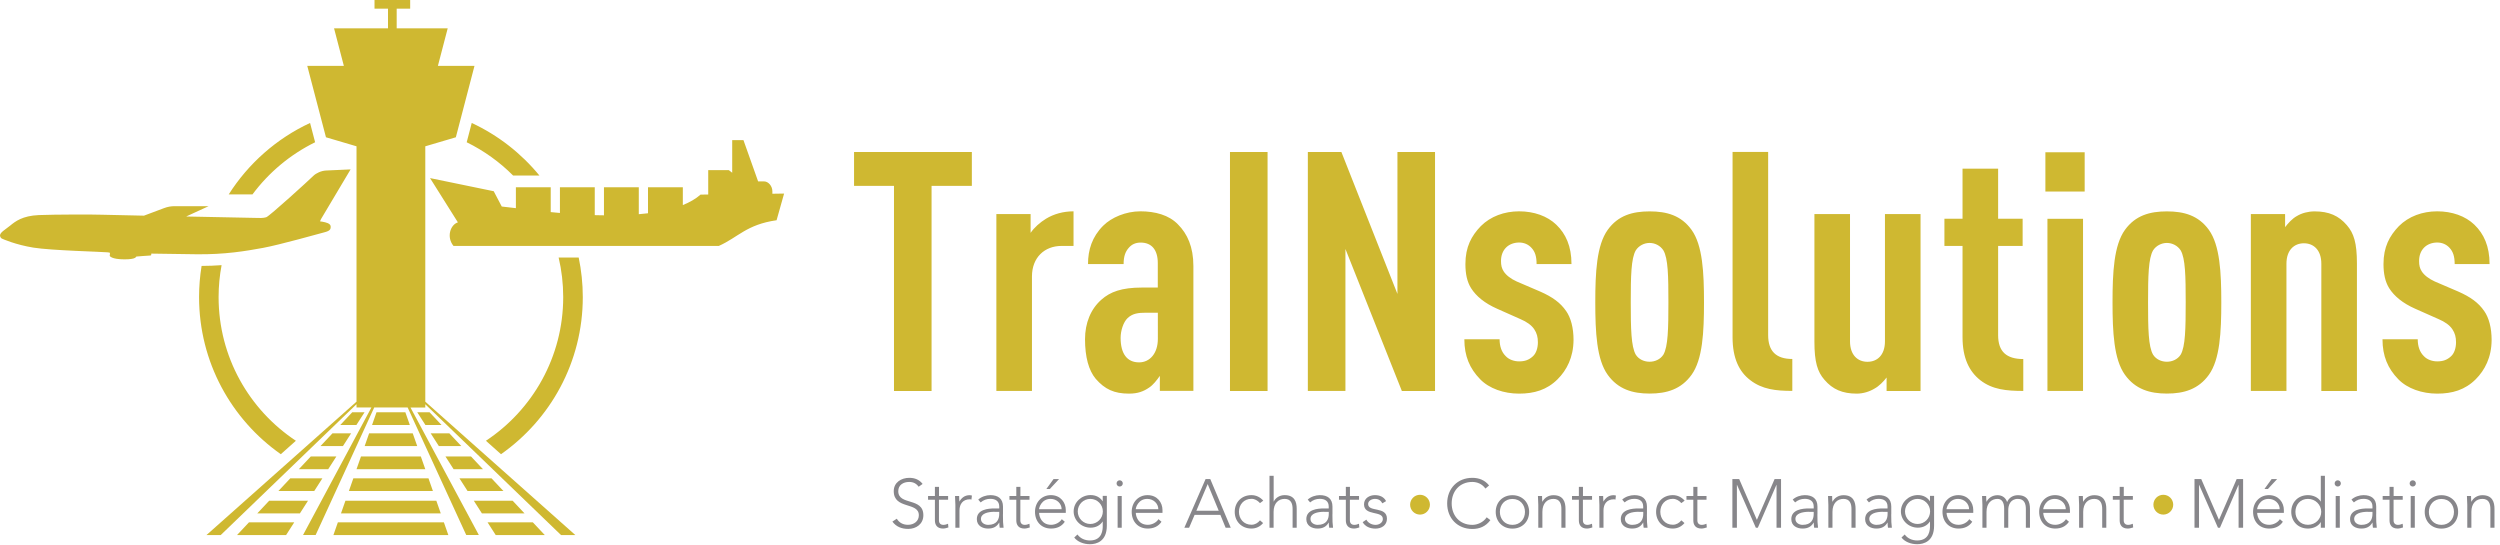 <svg xmlns="http://www.w3.org/2000/svg" xmlns:xlink="http://www.w3.org/1999/xlink" id="Capa_1" x="0px" y="0px" viewBox="0 0 426.35 92.93" style="enable-background:new 0 0 426.35 92.93;" xml:space="preserve"><style type="text/css">	.st0{clip-path:url(#SVGID_2_);}	.st1{clip-path:url(#SVGID_4_);}	.st2{clip-path:url(#SVGID_2_);fill-rule:evenodd;clip-rule:evenodd;fill:#5B5B5F;}	.st3{filter:url(#Adobe_OpacityMaskFilter);}	.st4{clip-path:url(#SVGID_8_);fill:url(#SVGID_10_);}	.st5{clip-path:url(#SVGID_8_);mask:url(#SVGID_9_);}	.st6{clip-path:url(#SVGID_12_);}	.st7{clip-path:url(#SVGID_16_);}	.st8{opacity:0.5;clip-path:url(#SVGID_2_);fill-rule:evenodd;clip-rule:evenodd;fill:#FFFFFF;}	.st9{opacity:0.5;clip-path:url(#SVGID_2_);fill:#FFFFFF;}	.st10{opacity:0.5;clip-path:url(#SVGID_2_);}	.st11{clip-path:url(#SVGID_20_);fill:none;stroke:#FFFFFF;stroke-width:1.925;stroke-miterlimit:22.926;}	.st12{clip-path:url(#SVGID_22_);fill:none;stroke:#FFFFFF;stroke-width:1.925;stroke-miterlimit:22.926;}	.st13{clip-path:url(#SVGID_24_);fill:none;stroke:#FFFFFF;stroke-width:1.925;stroke-miterlimit:22.926;}	.st14{clip-path:url(#SVGID_26_);fill:none;stroke:#FFFFFF;stroke-width:1.925;stroke-miterlimit:22.926;}	.st15{clip-path:url(#SVGID_28_);fill:none;stroke:#FFFFFF;stroke-width:1.925;stroke-miterlimit:22.926;}	.st16{clip-path:url(#SVGID_30_);fill:none;stroke:#FFFFFF;stroke-width:1.925;stroke-miterlimit:22.926;}	.st17{clip-path:url(#SVGID_32_);fill:none;stroke:#FFFFFF;stroke-width:1.925;stroke-miterlimit:22.926;}	.st18{clip-path:url(#SVGID_34_);fill:none;stroke:#FFFFFF;stroke-width:1.925;stroke-miterlimit:22.926;}	.st19{clip-path:url(#SVGID_36_);}	.st20{clip-path:url(#SVGID_40_);}	.st21{clip-path:url(#SVGID_42_);}	.st22{clip-path:url(#SVGID_46_);}	.st23{clip-path:url(#SVGID_50_);}	.st24{clip-path:url(#SVGID_54_);}	.st25{clip-path:url(#SVGID_58_);}	.st26{clip-path:url(#SVGID_62_);}	.st27{clip-path:url(#SVGID_66_);}	.st28{clip-path:url(#SVGID_70_);}	.st29{clip-path:url(#SVGID_74_);}	.st30{clip-path:url(#SVGID_78_);}	.st31{clip-path:url(#SVGID_80_);}	.st32{clip-path:url(#SVGID_2_);fill:#FFFFFF;}	.st33{clip-path:url(#SVGID_84_);fill:url(#SVGID_85_);}	.st34{fill-rule:evenodd;clip-rule:evenodd;fill:#CFB831;}	.st35{fill-rule:evenodd;clip-rule:evenodd;fill:#87868A;}	.st36{fill-rule:evenodd;clip-rule:evenodd;fill:#FFFFFF;}	.st37{fill:#CFB831;}	.st38{fill:#87868A;}	.st39{fill:#FFFFFF;}</style><path class="st37" d="M422.22,64.67c-1.83,1.83-4.01,2.46-6.58,2.46c-2.58,0-5.09-0.86-6.64-2.46c-1.78-1.83-2.69-3.95-2.69-6.81 h6.01c0,1.2,0.34,2.18,1.03,2.86c0.57,0.63,1.49,0.91,2.29,0.91c0.97,0,1.66-0.23,2.35-0.86c0.57-0.51,0.86-1.43,0.86-2.4 c0-0.86-0.17-1.55-0.63-2.23c-0.46-0.68-1.26-1.26-2.35-1.72l-4.01-1.78c-2.06-0.91-3.55-2.12-4.41-3.49 c-0.68-1.09-0.97-2.46-0.97-4.12c0-2.92,1.03-4.81,2.63-6.47c1.66-1.66,4.01-2.52,6.53-2.52c2.52,0,4.81,0.8,6.35,2.29 c1.6,1.54,2.58,3.66,2.58,6.7h-5.95c0-1.32-0.29-2.12-0.86-2.75c-0.57-0.63-1.32-0.92-2.12-0.92c-0.92,0-1.72,0.34-2.23,0.86 c-0.57,0.57-0.86,1.37-0.86,2.29c0,0.75,0.12,1.26,0.46,1.78c0.4,0.63,1.2,1.26,2.23,1.72l4.01,1.72c2.06,0.91,3.43,1.89,4.41,3.32 c0.8,1.14,1.26,2.86,1.26,4.92C424.91,60.95,423.76,63.12,422.22,64.67 M395.88,66.67V44.98c0-2.35-1.32-3.49-2.97-3.49 c-1.66,0-2.98,1.15-2.98,3.49v21.69h-6.07V36.51h5.84v2.23c0.52-0.69,1.26-1.49,2-1.89c0.86-0.52,1.95-0.8,3.03-0.8 c2.46,0,4.12,0.74,5.5,2.35c1.2,1.38,1.72,3.03,1.72,6.53v21.75H395.88z M376.7,63.92c-1.77,2.46-4.24,3.2-7.16,3.2 c-2.92,0-5.38-0.74-7.15-3.2c-1.89-2.63-2.12-7.27-2.12-12.36c0-5.1,0.23-9.73,2.12-12.36c1.78-2.46,4.24-3.15,7.15-3.15 c2.92,0,5.38,0.69,7.16,3.15c1.89,2.63,2.12,7.27,2.12,12.36C378.82,56.66,378.59,61.29,376.7,63.92z M371.89,42.69 c-0.52-0.8-1.43-1.26-2.35-1.26c-0.91,0-1.83,0.46-2.35,1.26c-0.8,1.37-0.86,4.41-0.86,8.87c0,4.46,0.05,7.56,0.86,8.93 c0.51,0.8,1.43,1.2,2.35,1.2c0.92,0,1.83-0.4,2.35-1.2c0.8-1.37,0.86-4.46,0.86-8.93C372.75,47.09,372.69,44.06,371.89,42.69z  M348.82,25.97h6.7v6.7h-6.7V25.97z M349.17,37.31h6.07v29.36h-6.07V37.31z M337.72,64.84c-1.89-1.49-3.03-3.78-3.03-7.33V41.94 h-3.09v-4.64h3.09v-8.53h6.07v8.53h4.18v4.64h-4.18v15.23c0,2.8,1.43,4.06,4.29,4.06v5.44C342.18,66.67,339.78,66.44,337.72,64.84z  M321.74,66.67v-2.29c-0.52,0.69-1.31,1.49-2.06,1.89c-0.86,0.52-1.95,0.86-3.03,0.86c-2.46,0-4.12-0.74-5.5-2.35 c-1.2-1.37-1.72-3.03-1.72-6.53V36.51h6.07v21.7c0,2.35,1.32,3.49,2.98,3.49c1.66,0,2.98-1.14,2.98-3.49v-21.7h6.07v30.17H321.74z  M298.5,64.84c-1.89-1.43-3.03-3.72-3.03-7.33v-31.6h6.07v31.25c0,2.69,1.32,4.06,4.12,4.06v5.44 C302.85,66.67,300.51,66.39,298.5,64.84z M288.48,63.92c-1.77,2.46-4.23,3.2-7.15,3.2c-2.92,0-5.38-0.74-7.15-3.2 c-1.89-2.63-2.12-7.27-2.12-12.36c0-5.1,0.23-9.73,2.12-12.36c1.77-2.46,4.23-3.15,7.15-3.15c2.92,0,5.38,0.69,7.15,3.15 c1.89,2.63,2.12,7.27,2.12,12.36C290.6,56.66,290.37,61.29,288.48,63.92z M283.67,42.69c-0.52-0.8-1.43-1.26-2.35-1.26 c-0.92,0-1.83,0.46-2.35,1.26c-0.8,1.37-0.86,4.41-0.86,8.87c0,4.46,0.06,7.56,0.86,8.93c0.51,0.8,1.43,1.2,2.35,1.2 c0.91,0,1.83-0.4,2.35-1.2c0.8-1.37,0.86-4.46,0.86-8.93C284.53,47.09,284.48,44.06,283.67,42.69z M265.64,64.67 c-1.83,1.83-4.01,2.46-6.58,2.46c-2.58,0-5.09-0.86-6.64-2.46c-1.78-1.83-2.69-3.95-2.69-6.81h6.01c0,1.2,0.34,2.18,1.03,2.86 c0.57,0.63,1.49,0.91,2.29,0.91c0.97,0,1.66-0.23,2.35-0.86c0.57-0.51,0.86-1.43,0.86-2.4c0-0.86-0.17-1.55-0.63-2.23 c-0.46-0.68-1.26-1.26-2.35-1.72l-4-1.78c-2.06-0.91-3.55-2.12-4.41-3.49c-0.69-1.09-0.97-2.46-0.97-4.12 c0-2.92,1.03-4.81,2.63-6.47c1.66-1.66,4.01-2.52,6.53-2.52c2.52,0,4.81,0.8,6.35,2.29c1.6,1.54,2.58,3.66,2.58,6.7h-5.95 c0-1.32-0.28-2.12-0.86-2.75c-0.57-0.63-1.32-0.92-2.12-0.92c-0.92,0-1.72,0.34-2.23,0.86c-0.57,0.57-0.86,1.37-0.86,2.29 c0,0.75,0.12,1.26,0.46,1.78c0.4,0.63,1.2,1.26,2.23,1.72l4.01,1.72c2.06,0.91,3.43,1.89,4.41,3.32c0.8,1.14,1.26,2.86,1.26,4.92 C268.33,60.95,267.19,63.12,265.64,64.67z M239.07,66.67l-9.62-24.21v24.21h-6.41V25.92h5.72l9.56,24.21V25.92h6.41v40.76H239.07z  M209.76,25.92h6.41v40.76h-6.41V25.92z M197.8,66.67V64.1c-0.52,0.74-1.14,1.55-1.83,2c-0.92,0.63-1.89,1.03-3.43,1.03 c-2.52,0-4.12-0.74-5.67-2.52c-1.2-1.43-1.83-3.72-1.83-6.76c0-2.75,0.97-5.15,2.8-6.75c1.49-1.32,3.43-2.06,6.92-2.06h2.69v-4.18 c0-2.23-1.03-3.49-2.92-3.49c-0.91,0-1.54,0.34-2,0.86c-0.63,0.69-0.91,1.54-0.91,2.8h-6.07c0-2.4,0.69-4.64,2.58-6.53 c1.43-1.43,3.89-2.46,6.35-2.46c2.52,0,4.87,0.63,6.41,2.23c1.6,1.6,2.63,3.84,2.63,7.1v21.29H197.8z M197.46,53.33h-2 c-1.32,0-2.29,0.11-3.15,0.91c-0.74,0.69-1.2,2.17-1.2,3.38c0,2.69,1.09,4.18,3.15,4.18c1.83,0,3.2-1.54,3.2-4V53.33z M181.03,41.94 c-2.86,0-5.04,1.94-5.04,5.21v19.52h-6.07V36.51h5.84v3.2c0.63-0.92,1.6-1.78,2.63-2.41c1.32-0.8,2.92-1.26,4.69-1.26v5.9H181.03z  M158.87,31.7v34.98h-6.41V31.7h-6.81v-5.78h20.09v5.78H158.87z"></path><path class="st34" d="M47.89,77.46c-8.43-5.92-13.94-15.71-13.94-26.8c0-1.81,0.15-3.58,0.43-5.31c1.16,0,2.29-0.05,3.41-0.13 c-0.33,1.76-0.51,3.58-0.51,5.44c0,10.24,5.24,19.25,13.18,24.51L47.89,77.46z M98.69,43.92c0.45,2.17,0.7,4.43,0.7,6.74 c0,11.08-5.51,20.88-13.95,26.8l-2.57-2.29c7.94-5.26,13.18-14.27,13.18-24.51c0-2.32-0.27-4.57-0.78-6.74H98.69z M53.74,24.26 c-4.23,2.08-7.89,5.14-10.68,8.89h-4.05c3.35-5.27,8.16-9.53,13.87-12.18L53.74,24.26z M42.46,89.08l-2.04,2.17h8.37l1.39-2.17 H42.46z M45.91,85.39l-2.04,2.17h7.27l1.39-2.17H45.91z M49.51,81.57l-2.04,2.17h6.12l1.39-2.17H49.51z M53,77.85l-2.04,2.17h5.01 l1.39-2.17H53z M56.7,73.9l-2.04,2.17h3.83l1.39-2.17H56.7z M60.07,70.31l-2.04,2.17h2.75l1.39-2.17H60.07z M90.87,89.08l2.04,2.17 h-8.37l-1.39-2.17H90.87z M87.42,85.39l2.04,2.17h-7.27l-1.39-2.17H87.42z M83.82,81.57l2.04,2.17h-6.12l-1.39-2.17H83.82z  M80.33,77.85l2.04,2.17h-5.01l-1.39-2.17H80.33z M76.63,73.9l2.04,2.17h-3.83l-1.39-2.17H76.63z M73.26,70.31l2.04,2.17h-2.75 l-1.39-2.17H73.26z M70,69.49l11.66,21.75h-2.15l-9.99-21.75h-2.85h-2.85l-9.99,21.75h-2.15l11.66-21.75H60.8v-0.56L37.64,91.25 h-2.43L60.8,68.5V24.95l-5.21-1.54L52.4,11.23h6.24l-1.67-6.4h9.2V1.48h-2.3V0h2.3h1.48h2.3v1.48h-2.3v3.35h8.7l-1.67,6.4h6.24 l-3.18,12.18l-5.21,1.54V68.5l25.59,22.75h-2.44L72.53,68.94v0.56H70z M75.7,89.08l0.76,2.17h-9.8h-9.8l0.76-2.17h9.04H75.7z  M74.41,85.39l0.76,2.17h-8.51h-8.51l0.76-2.17h7.75H74.41z M73.07,81.57l0.76,2.17h-7.17H59.5l0.76-2.17h6.41H73.07z M71.77,77.85 l0.76,2.17h-5.86H60.8l0.76-2.17h5.1H71.77z M70.39,73.9l0.76,2.17h-4.48h-4.48l0.76-2.17h3.72H70.39z M69.13,70.31l0.76,2.17h-3.22 h-3.22l0.76-2.17h2.46H69.13z M59.79,28.89l-4.19,0.19c-0.81,0.04-1.69,0.45-2.15,0.9c-0.75,0.74-7.49,6.89-8.05,7.07 c-0.55,0.17-1.16,0.13-1.89,0.11c-0.35-0.01-5.87-0.12-11.76-0.24l3.83-1.76h-5.76c-0.66,0-1.23,0.1-1.86,0.34l-3.41,1.28 c-3.72-0.08-6.65-0.14-7.16-0.16c-1.57-0.06-7.96-0.05-10.77,0.06c-2.81,0.12-4.02,1.09-4.89,1.8C0.86,39.18,0.05,39.61,0,40.13 c-0.01,0.11,0.08,0.44,0.3,0.55c0.21,0.1,2.38,1.06,5.4,1.55c3.02,0.49,11.89,0.71,12.63,0.8c0.34,0.04,0.4,0.03,0.42,0.14 c0.02,0.14-0.04,0.4-0.04,0.44c0,0.07,0.31,0.61,2.5,0.62c2.19,0,1.91-0.49,2.07-0.48c0.16,0,1.84-0.17,2.28-0.17 c0.44,0,0.09-0.33,0.3-0.33c0.22-0.01,2.62,0.04,7.56,0.11c4.94,0.07,8.57-0.56,11.46-1.09c2.89-0.54,9.46-2.4,10.43-2.65 c0.98-0.25,1.11-0.52,1.08-1.02c-0.03-0.5-0.8-0.68-1.41-0.79c-0.6-0.1-0.39,0.02-0.22-0.47L59.79,28.89z M133.72,33.01l-2,0.03 v-0.42c0-0.92-0.72-1.68-1.38-1.68h-1.05l-2.5-7.04h-1.92v5.56l-0.58-0.45h-3.51v4.16l-1.31,0.02c-0.83,0.73-1.85,1.31-3.02,1.78 v-3.03h-5.94v4.43c-0.52,0.06-1.04,0.11-1.57,0.16v-4.59H103v4.78c-0.22,0-0.44,0-0.66-0.01c-0.3-0.01-0.61-0.01-0.91-0.02v-4.75 h-5.94v4.38c-0.52-0.05-1.05-0.1-1.57-0.15v-4.23h-5.94v3.56c-0.8-0.09-1.6-0.19-2.41-0.28l-1.37-2.61l-10.86-2.24l4.75,7.55 c-1.3,0.41-1.98,2.52-0.75,4.02h45.25c3.28-1.46,4.72-3.65,9.85-4.38L133.72,33.01z M80.45,20.97c4.49,2.09,8.43,5.17,11.54,8.96 h-4.49c-2.29-2.3-4.96-4.22-7.91-5.67L80.45,20.97z"></path><path class="st34" d="M243.86,86.07c0,0.93-0.76,1.69-1.69,1.69c-0.93,0-1.69-0.75-1.69-1.69c0-0.93,0.75-1.69,1.69-1.69 C243.1,84.38,243.86,85.14,243.86,86.07"></path><path class="st34" d="M370.62,86.07c0,0.93-0.76,1.69-1.69,1.69c-0.93,0-1.69-0.75-1.69-1.69c0-0.93,0.75-1.69,1.69-1.69 C369.87,84.38,370.62,85.14,370.62,86.07"></path><g>	<path class="st38" d="M152.94,88.46c0.41,0.69,1.08,1.04,1.9,1.04c1.04,0,1.86-0.63,1.86-1.63c0-2.32-4.28-0.96-4.28-4.11  c0-1.48,1.27-2.27,2.66-2.27c0.9,0,1.7,0.3,2.26,1.04l-0.67,0.48c-0.39-0.54-0.9-0.82-1.62-0.82c-1,0-1.86,0.52-1.86,1.57  c0,2.5,4.28,1,4.28,4.11c0,1.5-1.23,2.33-2.58,2.33c-1.09,0-2.05-0.35-2.7-1.25L152.94,88.46z"></path>	<path class="st38" d="M161.68,85.22h-1.55v3.53c0,0.48,0.28,0.76,0.75,0.76c0.27,0,0.55-0.08,0.8-0.19l0.06,0.63  c-0.26,0.09-0.64,0.19-0.91,0.19c-1.01,0-1.39-0.62-1.39-1.39v-3.53h-1.17v-0.63h1.17v-1.56h0.7v1.56h1.55V85.22z"></path>	<path class="st38" d="M162.93,86.11c0-0.4-0.06-1.24-0.06-1.52h0.7c0.01,0.4,0.02,0.84,0.05,0.95c0.35-0.63,0.91-1.09,1.72-1.09  c0.14,0,0.27,0.02,0.41,0.06l-0.08,0.69c-0.11-0.04-0.2-0.05-0.27-0.05c-1.22,0-1.77,0.84-1.77,1.9V90h-0.7V86.11z"></path>	<path class="st38" d="M171.04,87.73c0,1.05,0.02,1.65,0.11,2.27h-0.66c-0.05-0.27-0.07-0.57-0.07-0.88h-0.02  c-0.4,0.69-0.98,1.02-1.9,1.02c-0.93,0-1.91-0.46-1.91-1.61c0-1.65,1.93-1.82,3-1.82h0.82v-0.33c0-0.94-0.66-1.31-1.52-1.31  c-0.63,0-1.17,0.2-1.65,0.61l-0.41-0.48c0.52-0.49,1.36-0.76,2.06-0.76c1.31,0,2.16,0.59,2.16,1.96V87.73z M169.63,87.28  c-1.17,0-2.34,0.29-2.34,1.22c0,0.67,0.64,1.01,1.23,1.01c1.5,0,1.89-0.96,1.89-1.86v-0.36H169.63z"></path>	<path class="st38" d="M175.56,85.22h-1.55v3.53c0,0.48,0.28,0.76,0.75,0.76c0.27,0,0.55-0.08,0.8-0.19l0.06,0.63  c-0.26,0.09-0.64,0.19-0.91,0.19c-1.01,0-1.39-0.62-1.39-1.39v-3.53h-1.17v-0.63h1.17v-1.56h0.7v1.56h1.55V85.22z"></path>	<path class="st38" d="M181.59,88.98c-0.55,0.82-1.38,1.16-2.34,1.16c-1.65,0-2.74-1.18-2.74-2.86c0-1.62,1.13-2.84,2.71-2.84  c1.66,0,2.54,1.28,2.54,2.53v0.49h-4.55c0,0.59,0.41,2.04,2.05,2.04c0.71,0,1.46-0.38,1.82-0.96L181.59,88.98z M181.05,86.84  c0-0.96-0.83-1.76-1.88-1.76c-1.54,0-1.97,1.48-1.97,1.76H181.05z M179.67,81.7h0.94l-1.57,1.69h-0.59L179.67,81.7z"></path>	<path class="st38" d="M188.76,89.65c0,2.7-1.78,3.16-2.88,3.16c-1.09,0-2.13-0.42-2.68-1.14l0.55-0.52  c0.49,0.69,1.29,1.02,2.13,1.02c2.14,0,2.18-1.88,2.18-2.48v-0.75h-0.02c-0.41,0.64-1.13,1.05-2.05,1.05  c-1.59,0-2.89-1.25-2.89-2.78s1.3-2.78,2.89-2.78c0.93,0,1.64,0.41,2.05,1.05h0.02v-0.91h0.7V89.65z M185.94,85.08  c-1.18,0-2.14,0.96-2.14,2.14s0.96,2.14,2.14,2.14s2.14-0.96,2.14-2.14S187.12,85.08,185.94,85.08z"></path>	<path class="st38" d="M190.95,81.91c0.29,0,0.53,0.23,0.53,0.53s-0.23,0.53-0.53,0.53s-0.53-0.23-0.53-0.53  S190.66,81.91,190.95,81.91z M190.6,84.59h0.7V90h-0.7V84.59z"></path>	<path class="st38" d="M198.08,88.98c-0.55,0.82-1.38,1.16-2.34,1.16c-1.65,0-2.74-1.18-2.74-2.86c0-1.62,1.13-2.84,2.71-2.84  c1.66,0,2.54,1.28,2.54,2.53v0.49h-4.55c0,0.59,0.41,2.04,2.05,2.04c0.71,0,1.46-0.38,1.82-0.96L198.08,88.98z M197.54,86.84  c0-0.96-0.83-1.76-1.88-1.76c-1.54,0-1.97,1.48-1.97,1.76H197.54z"></path>	<path class="st38" d="M205.6,81.7h0.8l3.49,8.3h-0.87l-0.9-2.2h-4.39l-0.94,2.2h-0.81L205.6,81.7z M205.96,82.55l-1.93,4.55h3.81  L205.96,82.55z"></path>	<path class="st38" d="M215.41,89.2c-0.53,0.63-1.22,0.94-1.99,0.94c-1.66,0-2.85-1.2-2.85-2.85s1.18-2.85,2.85-2.85  c0.79,0,1.49,0.34,2.02,0.94l-0.56,0.42c-0.41-0.45-0.89-0.73-1.45-0.73c-1.32,0-2.14,1-2.14,2.21s0.82,2.21,2.14,2.21  c0.59,0,1.09-0.3,1.45-0.75L215.41,89.2z"></path>	<path class="st38" d="M216.51,81.14h0.7v4.39h0.02c0.28-0.6,0.97-1.09,1.85-1.09c1.69,0,2.06,1.15,2.06,2.33V90h-0.7v-3.19  c0-0.88-0.25-1.73-1.36-1.73c-1.04,0-1.88,0.73-1.88,2.21V90h-0.7V81.14z"></path>	<path class="st38" d="M227.23,87.73c0,1.05,0.02,1.65,0.11,2.27h-0.66c-0.05-0.27-0.07-0.57-0.07-0.88h-0.02  c-0.4,0.69-0.98,1.02-1.9,1.02c-0.93,0-1.91-0.46-1.91-1.61c0-1.65,1.93-1.82,3-1.82h0.82v-0.33c0-0.94-0.66-1.31-1.52-1.31  c-0.63,0-1.17,0.2-1.65,0.61l-0.41-0.48c0.52-0.49,1.36-0.76,2.06-0.76c1.31,0,2.16,0.59,2.16,1.96V87.73z M225.83,87.28  c-1.17,0-2.34,0.29-2.34,1.22c0,0.67,0.64,1.01,1.23,1.01c1.5,0,1.89-0.96,1.89-1.86v-0.36H225.83z"></path>	<path class="st38" d="M231.76,85.22h-1.55v3.53c0,0.48,0.28,0.76,0.75,0.76c0.27,0,0.55-0.08,0.8-0.19l0.06,0.63  c-0.26,0.09-0.64,0.19-0.91,0.19c-1.01,0-1.39-0.62-1.39-1.39v-3.53h-1.17v-0.63h1.17v-1.56h0.7v1.56h1.55V85.22z"></path>	<path class="st38" d="M233.02,88.62c0.29,0.57,0.94,0.89,1.57,0.89c0.61,0,1.24-0.38,1.24-1c0-1.49-3.21-0.45-3.21-2.51  c0-1.05,0.96-1.56,1.85-1.56c0.88,0,1.56,0.33,1.91,1.02l-0.63,0.38c-0.27-0.49-0.64-0.76-1.28-0.76c-0.5,0-1.15,0.3-1.15,0.87  c0,1.46,3.21,0.33,3.21,2.52c0,1.11-0.93,1.68-1.96,1.68c-0.93,0-1.76-0.35-2.18-1.1L233.02,88.62z"></path>	<path class="st38" d="M254.17,88.7c-0.79,1.08-1.86,1.51-3.08,1.51c-2.53,0-4.29-1.83-4.29-4.36s1.76-4.36,4.29-4.36  c1.13,0,2.13,0.38,2.86,1.3l-0.63,0.53c-0.52-0.77-1.39-1.13-2.23-1.13c-2.17,0-3.52,1.59-3.52,3.66s1.35,3.66,3.52,3.66  c0.83,0,1.86-0.4,2.45-1.29L254.17,88.7z"></path>	<path class="st38" d="M257.93,84.45c1.66,0,2.85,1.2,2.85,2.85s-1.18,2.85-2.85,2.85s-2.85-1.2-2.85-2.85  S256.26,84.45,257.93,84.45z M257.93,89.51c1.32,0,2.14-1,2.14-2.21s-0.82-2.21-2.14-2.21s-2.14,1-2.14,2.21  S256.6,89.51,257.93,89.51z"></path>	<path class="st38" d="M262.34,86.11c0-0.4-0.06-1.24-0.06-1.52h0.7c0.01,0.4,0.02,0.84,0.05,0.95h0.04  c0.28-0.6,0.97-1.09,1.85-1.09c1.69,0,2.06,1.15,2.06,2.33V90h-0.7v-3.19c0-0.88-0.25-1.73-1.36-1.73c-1.04,0-1.88,0.73-1.88,2.21  V90h-0.7V86.11z"></path>	<path class="st38" d="M271.5,85.22h-1.55v3.53c0,0.48,0.28,0.76,0.75,0.76c0.27,0,0.55-0.08,0.8-0.19l0.06,0.63  c-0.26,0.09-0.64,0.19-0.91,0.19c-1.01,0-1.39-0.62-1.39-1.39v-3.53h-1.17v-0.63h1.17v-1.56h0.7v1.56h1.55V85.22z"></path>	<path class="st38" d="M272.76,86.11c0-0.4-0.06-1.24-0.06-1.52h0.7c0.01,0.4,0.02,0.84,0.05,0.95c0.35-0.63,0.91-1.09,1.72-1.09  c0.14,0,0.27,0.02,0.41,0.06l-0.08,0.69c-0.11-0.04-0.2-0.05-0.27-0.05c-1.22,0-1.77,0.84-1.77,1.9V90h-0.7V86.11z"></path>	<path class="st38" d="M280.86,87.73c0,1.05,0.02,1.65,0.11,2.27h-0.66c-0.05-0.27-0.07-0.57-0.07-0.88h-0.02  c-0.4,0.69-0.98,1.02-1.9,1.02c-0.93,0-1.91-0.46-1.91-1.61c0-1.65,1.93-1.82,3-1.82h0.82v-0.33c0-0.94-0.66-1.31-1.52-1.31  c-0.63,0-1.17,0.2-1.65,0.61l-0.41-0.48c0.52-0.49,1.36-0.76,2.06-0.76c1.31,0,2.16,0.59,2.16,1.96V87.73z M279.46,87.28  c-1.17,0-2.34,0.29-2.34,1.22c0,0.67,0.64,1.01,1.23,1.01c1.5,0,1.89-0.96,1.89-1.86v-0.36H279.46z"></path>	<path class="st38" d="M287.27,89.2c-0.53,0.63-1.22,0.94-1.99,0.94c-1.66,0-2.85-1.2-2.85-2.85s1.18-2.85,2.85-2.85  c0.79,0,1.49,0.34,2.02,0.94l-0.56,0.42c-0.41-0.45-0.89-0.73-1.45-0.73c-1.32,0-2.14,1-2.14,2.21s0.82,2.21,2.14,2.21  c0.59,0,1.09-0.3,1.45-0.75L287.27,89.2z"></path>	<path class="st38" d="M291.02,85.22h-1.55v3.53c0,0.48,0.28,0.76,0.75,0.76c0.27,0,0.55-0.08,0.8-0.19l0.06,0.63  c-0.26,0.09-0.64,0.19-0.91,0.19c-1.01,0-1.39-0.62-1.39-1.39v-3.53h-1.17v-0.63h1.17v-1.56h0.7v1.56h1.55V85.22z"></path>	<path class="st38" d="M295.44,81.7h1.16l3.02,6.96l3.02-6.96h1.1V90h-0.77v-7.31h-0.02L299.78,90h-0.34l-3.21-7.31h-0.02V90h-0.77  V81.7z"></path>	<path class="st38" d="M309.94,87.73c0,1.05,0.02,1.65,0.11,2.27h-0.66c-0.05-0.27-0.07-0.57-0.07-0.88h-0.02  c-0.4,0.69-0.98,1.02-1.9,1.02c-0.93,0-1.91-0.46-1.91-1.61c0-1.65,1.93-1.82,3-1.82h0.82v-0.33c0-0.94-0.66-1.31-1.52-1.31  c-0.63,0-1.17,0.2-1.65,0.61l-0.41-0.48c0.52-0.49,1.36-0.76,2.06-0.76c1.31,0,2.16,0.59,2.16,1.96V87.73z M308.53,87.28  c-1.17,0-2.34,0.29-2.34,1.22c0,0.67,0.64,1.01,1.23,1.01c1.5,0,1.89-0.96,1.89-1.86v-0.36H308.53z"></path>	<path class="st38" d="M311.81,86.11c0-0.4-0.06-1.24-0.06-1.52h0.7c0.01,0.4,0.02,0.84,0.05,0.95h0.04  c0.28-0.6,0.97-1.09,1.85-1.09c1.69,0,2.06,1.15,2.06,2.33V90h-0.7v-3.19c0-0.88-0.25-1.73-1.36-1.73c-1.04,0-1.88,0.73-1.88,2.21  V90h-0.7V86.11z"></path>	<path class="st38" d="M322.53,87.73c0,1.05,0.02,1.65,0.11,2.27h-0.66c-0.05-0.27-0.07-0.57-0.07-0.88h-0.02  c-0.4,0.69-0.98,1.02-1.9,1.02c-0.93,0-1.91-0.46-1.91-1.61c0-1.65,1.93-1.82,3-1.82h0.82v-0.33c0-0.94-0.66-1.31-1.52-1.31  c-0.63,0-1.17,0.2-1.65,0.61l-0.41-0.48c0.52-0.49,1.36-0.76,2.06-0.76c1.31,0,2.16,0.59,2.16,1.96V87.73z M321.13,87.28  c-1.17,0-2.34,0.29-2.34,1.22c0,0.67,0.64,1.01,1.23,1.01c1.5,0,1.89-0.96,1.89-1.86v-0.36H321.13z"></path>	<path class="st38" d="M329.84,89.65c0,2.7-1.78,3.16-2.88,3.16c-1.09,0-2.13-0.42-2.68-1.14l0.55-0.52  c0.49,0.69,1.29,1.02,2.13,1.02c2.14,0,2.18-1.88,2.18-2.48v-0.75h-0.02c-0.41,0.64-1.13,1.05-2.05,1.05  c-1.59,0-2.89-1.25-2.89-2.78s1.3-2.78,2.89-2.78c0.93,0,1.64,0.41,2.05,1.05h0.02v-0.91h0.7V89.65z M327.02,85.08  c-1.18,0-2.14,0.96-2.14,2.14s0.96,2.14,2.14,2.14s2.14-0.96,2.14-2.14S328.2,85.08,327.02,85.08z"></path>	<path class="st38" d="M336.35,88.98c-0.55,0.82-1.38,1.16-2.34,1.16c-1.65,0-2.74-1.18-2.74-2.86c0-1.62,1.13-2.84,2.71-2.84  c1.66,0,2.54,1.28,2.54,2.53v0.49h-4.55c0,0.59,0.41,2.04,2.05,2.04c0.71,0,1.46-0.38,1.82-0.96L336.35,88.98z M335.81,86.84  c0-0.96-0.83-1.76-1.88-1.76c-1.54,0-1.97,1.48-1.97,1.76H335.81z"></path>	<path class="st38" d="M338.08,86.11c0-0.4-0.06-1.24-0.06-1.52h0.7c0.01,0.4,0.02,0.84,0.05,0.95h0.04  c0.28-0.6,0.97-1.09,1.85-1.09c0.71,0,1.37,0.35,1.63,1.17c0.34-0.81,1.09-1.17,1.84-1.17c1.69,0,2.06,1.15,2.06,2.33V90h-0.7  v-3.19c0-0.88-0.25-1.73-1.36-1.73c-1.3,0-1.64,1.1-1.64,1.88V90h-0.7v-3.26c0-1-0.36-1.66-1.13-1.66c-1.04,0-1.88,0.73-1.88,2.21  V90h-0.7V86.11z"></path>	<path class="st38" d="M352.84,88.98c-0.55,0.82-1.38,1.16-2.34,1.16c-1.65,0-2.74-1.18-2.74-2.86c0-1.62,1.13-2.84,2.71-2.84  c1.66,0,2.54,1.28,2.54,2.53v0.49h-4.55c0,0.59,0.41,2.04,2.05,2.04c0.71,0,1.46-0.38,1.82-0.96L352.84,88.98z M352.3,86.84  c0-0.96-0.83-1.76-1.88-1.76c-1.54,0-1.97,1.48-1.97,1.76H352.3z"></path>	<path class="st38" d="M354.57,86.11c0-0.4-0.06-1.24-0.06-1.52h0.7c0.01,0.4,0.02,0.84,0.05,0.95h0.04  c0.28-0.6,0.97-1.09,1.85-1.09c1.69,0,2.06,1.15,2.06,2.33V90h-0.7v-3.19c0-0.88-0.25-1.73-1.36-1.73c-1.04,0-1.88,0.73-1.88,2.21  V90h-0.7V86.11z"></path>	<path class="st38" d="M363.73,85.22h-1.55v3.53c0,0.48,0.28,0.76,0.75,0.76c0.27,0,0.55-0.08,0.8-0.19l0.06,0.63  c-0.26,0.09-0.64,0.19-0.91,0.19c-1.01,0-1.39-0.62-1.39-1.39v-3.53h-1.17v-0.63h1.17v-1.56h0.7v1.56h1.55V85.22z"></path>	<path class="st38" d="M374.24,81.7h1.16l3.02,6.96l3.02-6.96h1.1V90h-0.77v-7.31h-0.02L378.59,90h-0.34l-3.21-7.31h-0.02V90h-0.77  V81.7z"></path>	<path class="st38" d="M389.32,88.98c-0.55,0.82-1.38,1.16-2.34,1.16c-1.65,0-2.74-1.18-2.74-2.86c0-1.62,1.13-2.84,2.71-2.84  c1.66,0,2.54,1.28,2.54,2.53v0.49h-4.55c0,0.59,0.41,2.04,2.05,2.04c0.71,0,1.46-0.38,1.82-0.96L389.32,88.98z M388.78,86.84  c0-0.96-0.83-1.76-1.88-1.76c-1.54,0-1.97,1.48-1.97,1.76H388.78z M387.4,81.7h0.94l-1.57,1.69h-0.59L387.4,81.7z"></path>	<path class="st38" d="M395.79,89.05h-0.02c-0.43,0.75-1.36,1.09-2.17,1.09c-1.66,0-2.85-1.2-2.85-2.85s1.18-2.85,2.85-2.85  c0.81,0,1.73,0.34,2.17,1.09h0.02v-4.39h0.7V90h-0.7V89.05z M393.6,85.08c-1.32,0-2.14,1-2.14,2.21s0.82,2.21,2.14,2.21  c1.28,0,2.26-1,2.26-2.21S394.87,85.08,393.6,85.08z"></path>	<path class="st38" d="M398.68,81.91c0.29,0,0.53,0.23,0.53,0.53s-0.23,0.53-0.53,0.53s-0.53-0.23-0.53-0.53  S398.39,81.91,398.68,81.91z M398.33,84.59h0.7V90h-0.7V84.59z"></path>	<path class="st38" d="M405.23,87.73c0,1.05,0.02,1.65,0.11,2.27h-0.66c-0.05-0.27-0.07-0.57-0.07-0.88h-0.02  c-0.4,0.69-0.98,1.02-1.9,1.02c-0.93,0-1.91-0.46-1.91-1.61c0-1.65,1.93-1.82,3-1.82h0.82v-0.33c0-0.94-0.66-1.31-1.52-1.31  c-0.63,0-1.17,0.2-1.65,0.61l-0.41-0.48c0.52-0.49,1.36-0.76,2.06-0.76c1.31,0,2.16,0.59,2.16,1.96V87.73z M403.82,87.28  c-1.17,0-2.34,0.29-2.34,1.22c0,0.67,0.64,1.01,1.23,1.01c1.5,0,1.89-0.96,1.89-1.86v-0.36H403.82z"></path>	<path class="st38" d="M409.75,85.22h-1.55v3.53c0,0.48,0.28,0.76,0.75,0.76c0.27,0,0.55-0.08,0.8-0.19l0.06,0.63  c-0.26,0.09-0.64,0.19-0.91,0.19c-1.01,0-1.39-0.62-1.39-1.39v-3.53h-1.17v-0.63h1.17v-1.56h0.7v1.56h1.55V85.22z"></path>	<path class="st38" d="M411.47,81.91c0.29,0,0.53,0.23,0.53,0.53s-0.23,0.53-0.53,0.53s-0.53-0.23-0.53-0.53  S411.18,81.91,411.47,81.91z M411.12,84.59h0.7V90h-0.7V84.59z"></path>	<path class="st38" d="M416.36,84.45c1.66,0,2.85,1.2,2.85,2.85s-1.18,2.85-2.85,2.85s-2.85-1.2-2.85-2.85  S414.69,84.45,416.36,84.45z M416.36,89.51c1.32,0,2.14-1,2.14-2.21s-0.82-2.21-2.14-2.21s-2.14,1-2.14,2.21  S415.03,89.51,416.36,89.51z"></path>	<path class="st38" d="M420.77,86.11c0-0.4-0.06-1.24-0.06-1.52h0.7c0.01,0.4,0.02,0.84,0.05,0.95h0.04  c0.28-0.6,0.97-1.09,1.85-1.09c1.69,0,2.06,1.15,2.06,2.33V90h-0.7v-3.19c0-0.88-0.25-1.73-1.36-1.73c-1.04,0-1.88,0.73-1.88,2.21  V90h-0.7V86.11z"></path></g></svg>